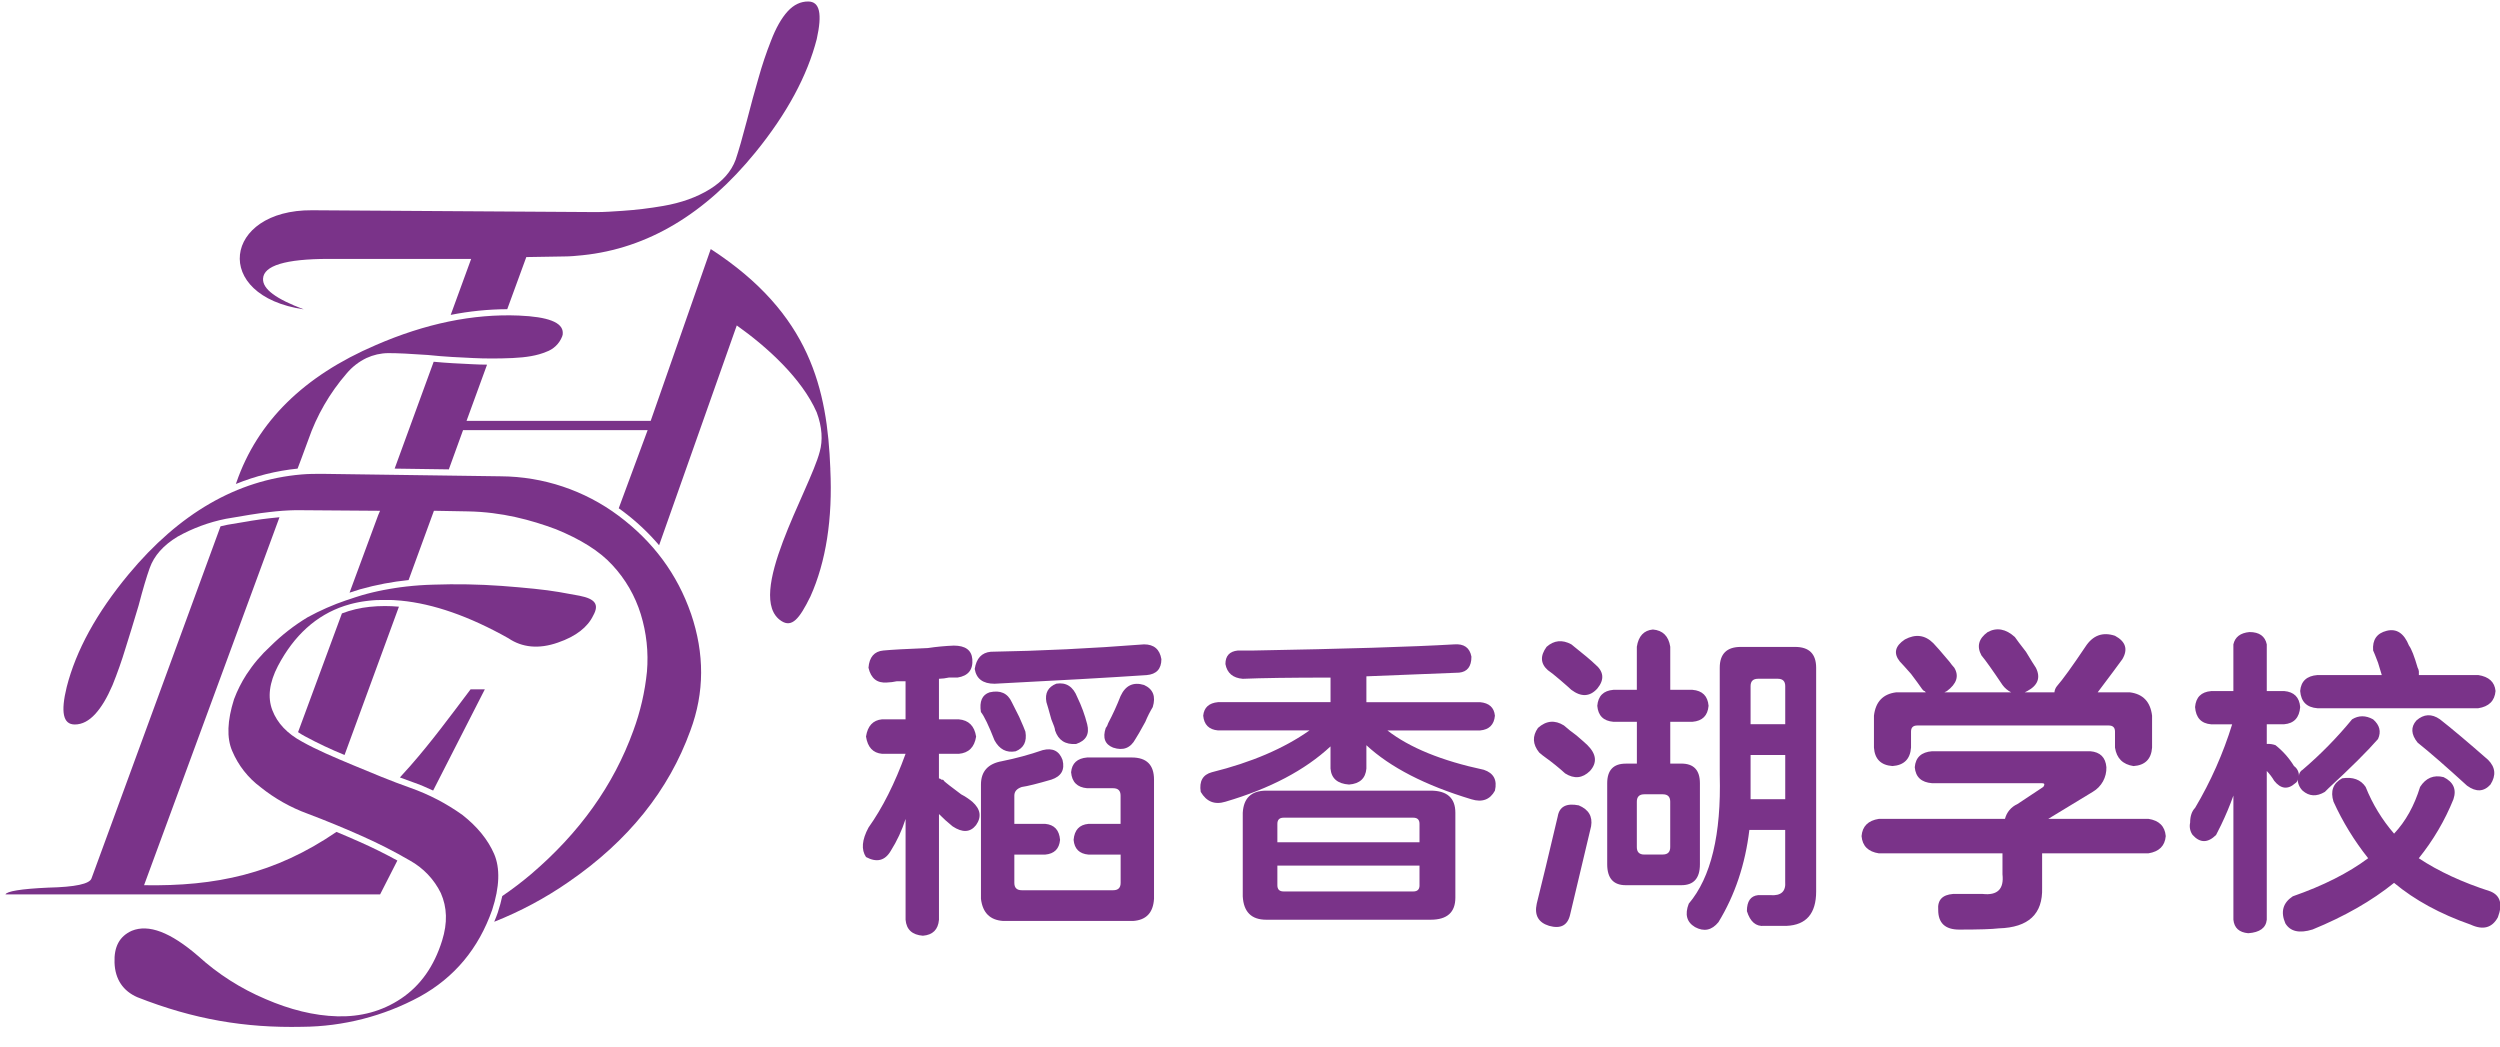 <svg width="117" height="49" viewBox="0 0 117 49" fill="none" xmlns="http://www.w3.org/2000/svg">
<path d="M13.927 21.931L13.933 21.915L14.107 21.454C14.223 21.166 14.31 20.878 14.426 20.59C14.82 19.448 15.43 18.392 16.223 17.477C16.477 17.174 16.793 16.928 17.151 16.756C17.468 16.609 17.814 16.53 18.165 16.526C18.599 16.526 19.208 16.555 20.02 16.613C20.831 16.699 21.526 16.727 22.136 16.756C22.715 16.785 23.324 16.785 23.99 16.756C24.628 16.727 25.149 16.641 25.556 16.468C25.726 16.41 25.882 16.315 26.012 16.191C26.142 16.066 26.243 15.915 26.308 15.748C26.332 15.694 26.342 15.634 26.338 15.575C26.338 15.085 25.642 14.825 24.28 14.768C22.136 14.681 19.904 15.143 17.585 16.151C14.223 17.592 12.05 19.725 11.064 22.578L11.039 22.65C11.962 22.274 12.935 22.032 13.927 21.931Z" fill="#7A3389"/>
<path d="M17.299 28.4C16.855 28.446 16.419 28.549 16.002 28.708L13.949 34.265C14.054 34.335 14.162 34.401 14.274 34.46C14.874 34.784 15.492 35.076 16.125 35.333L18.67 28.393C18.448 28.373 18.228 28.363 18.013 28.363C17.775 28.363 17.537 28.375 17.299 28.4Z" fill="#7A3389"/>
<path d="M32.337 28.718C31.699 26.874 30.569 25.346 28.946 24.135C27.357 22.949 25.426 22.303 23.439 22.291L15.092 22.176C14.774 22.176 14.426 22.176 14.107 22.205C11.091 22.464 8.395 24.02 6.021 26.874C4.514 28.689 3.557 30.447 3.123 32.148C2.833 33.33 2.949 33.906 3.5 33.906C3.848 33.906 4.166 33.733 4.456 33.416C4.746 33.099 5.007 32.666 5.267 32.062C5.499 31.485 5.702 30.909 5.876 30.332C6.05 29.784 6.253 29.121 6.485 28.343C6.688 27.565 6.861 26.988 7.006 26.585C7.209 26.009 7.644 25.519 8.311 25.115C9.016 24.721 9.778 24.439 10.571 24.28C11.412 24.135 12.078 24.021 12.629 23.962C13.033 23.913 13.439 23.884 13.846 23.876L17.787 23.905L17.7 24.107L16.359 27.737C16.521 27.683 16.689 27.629 16.862 27.576H16.867C17.605 27.368 18.359 27.224 19.122 27.147L20.308 23.904L21.902 23.933C23.497 23.962 24.858 24.336 26.018 24.768C27.149 25.23 28.046 25.777 28.655 26.441C29.269 27.099 29.724 27.887 29.989 28.746C30.256 29.613 30.354 30.523 30.278 31.427C30.184 32.372 29.97 33.301 29.641 34.193C28.713 36.758 27.119 38.977 24.858 40.908C24.426 41.274 23.975 41.617 23.506 41.935C23.453 42.183 23.387 42.428 23.308 42.668V42.675C23.254 42.832 23.195 42.986 23.13 43.139C24.354 42.654 25.518 42.032 26.599 41.283C29.41 39.353 31.295 36.989 32.309 34.194C32.975 32.407 32.975 30.591 32.338 28.718" fill="#7A3389"/>
<path d="M19.21 35.835C19.048 36.021 18.883 36.204 18.715 36.384C18.914 36.459 19.111 36.531 19.308 36.601C19.636 36.716 19.957 36.849 20.271 36.998L22.689 32.262H22.022C21.066 33.53 20.196 34.711 19.21 35.835Z" fill="#7A3389"/>
<path d="M18.597 40.273C18.043 39.968 17.431 39.663 16.801 39.386C16.452 39.231 16.101 39.08 15.747 38.933C12.858 40.906 10.092 41.485 6.742 41.428L13.08 24.207C12.95 24.219 12.808 24.234 12.658 24.25C12.131 24.305 11.493 24.411 10.684 24.553L10.624 24.564C10.523 24.584 10.421 24.608 10.321 24.632L4.283 41.108C4.196 41.367 3.53 41.512 2.255 41.541C0.98 41.598 0.313 41.713 0.256 41.858H17.789L18.597 40.273Z" fill="#7A3389"/>
<path d="M14.224 14.481C12.92 13.99 12.282 13.53 12.311 13.039C12.341 12.434 13.354 12.117 15.383 12.117H22.05L21.093 14.737C21.965 14.564 22.85 14.475 23.739 14.47L24.631 12.031L26.399 12.002C26.689 12.002 26.979 11.973 27.269 11.944C30.312 11.627 33.008 10.013 35.354 7.131C36.833 5.315 37.788 3.528 38.224 1.828C38.485 0.647 38.369 0.07 37.819 0.07C37.472 0.07 37.153 0.215 36.862 0.532C36.572 0.849 36.312 1.309 36.08 1.915C35.857 2.481 35.663 3.058 35.5 3.644C35.327 4.221 35.152 4.884 34.95 5.66C34.747 6.437 34.573 7.044 34.428 7.476C34.225 8.024 33.82 8.485 33.211 8.86C32.603 9.234 31.878 9.493 31.037 9.638C30.404 9.748 29.766 9.825 29.124 9.868C28.689 9.897 28.284 9.926 27.907 9.926L14.604 9.84C10.459 9.811 9.879 13.846 14.227 14.48" fill="#7A3389"/>
<path d="M27.123 27.881L26.166 27.708C25.499 27.593 24.601 27.507 23.471 27.42C22.41 27.344 21.346 27.325 20.282 27.362C19.847 27.373 19.419 27.403 19.003 27.451C18.912 27.462 18.822 27.472 18.734 27.484L18.491 27.52L18.444 27.528L18.239 27.561L18.191 27.57C18.109 27.583 18.028 27.599 17.947 27.614L17.704 27.664L17.653 27.675C17.593 27.689 17.533 27.702 17.473 27.716L17.401 27.733L17.239 27.774L17.172 27.791C17.098 27.812 17.024 27.831 16.951 27.852L16.76 27.911L16.598 27.962L16.573 27.971C16.454 28.009 16.338 28.051 16.224 28.088H16.217C15.588 28.302 14.98 28.569 14.398 28.887C13.766 29.268 13.182 29.723 12.659 30.242C12.228 30.636 11.85 31.082 11.532 31.57C11.299 31.933 11.105 32.319 10.953 32.723C10.634 33.731 10.605 34.538 10.866 35.143C11.15 35.818 11.61 36.405 12.199 36.843C12.86 37.373 13.604 37.792 14.402 38.083C15.242 38.4 16.083 38.746 16.923 39.12C17.698 39.463 18.453 39.848 19.184 40.273C19.813 40.623 20.319 41.156 20.633 41.8C20.923 42.463 20.952 43.183 20.691 44.019C20.314 45.229 19.677 46.124 18.778 46.729C17.879 47.334 16.865 47.593 15.793 47.564C14.692 47.535 13.561 47.247 12.431 46.758C11.271 46.268 10.202 45.587 9.272 44.741C7.968 43.617 6.954 43.242 6.171 43.559C5.591 43.818 5.33 44.309 5.36 45.058C5.388 45.836 5.765 46.383 6.431 46.671C9.069 47.71 11.475 48.113 14.138 48.055C16.062 48.042 17.954 47.558 19.644 46.643C21.267 45.749 22.397 44.395 23.035 42.579C23.383 41.513 23.412 40.62 23.122 39.957C22.831 39.294 22.34 38.689 21.644 38.141C20.897 37.606 20.078 37.179 19.21 36.873C18.312 36.556 17.413 36.181 16.515 35.806C15.617 35.431 14.805 35.086 14.139 34.711C13.443 34.335 12.979 33.845 12.747 33.241C12.515 32.638 12.602 31.946 13.008 31.166C13.76 29.739 14.799 28.793 16.123 28.355C16.205 28.328 16.291 28.303 16.377 28.279L16.398 28.273L16.493 28.249L16.553 28.234L16.638 28.215L16.711 28.199L16.792 28.183L16.877 28.167L16.948 28.155L17.05 28.14L17.108 28.132C17.162 28.124 17.216 28.117 17.27 28.112C17.33 28.105 17.389 28.1 17.449 28.095L17.508 28.091L17.631 28.083H17.704L17.816 28.079H17.897H18.088H18.191H18.25C18.295 28.079 18.339 28.079 18.384 28.083H18.402C18.522 28.09 18.645 28.099 18.764 28.11C20.279 28.256 21.955 28.836 23.793 29.87C24.431 30.303 25.214 30.389 26.112 30.072C26.953 29.784 27.503 29.352 27.764 28.804C28.054 28.285 27.851 28.026 27.127 27.882" fill="#7A3389"/>
<path d="M38.86 21.945C38.715 18.227 37.932 14.685 33.263 11.656L30.452 19.697H21.834L22.794 17.066C22.566 17.066 22.342 17.056 22.126 17.046L21.992 17.039C21.49 17.016 20.93 16.99 20.296 16.93L18.469 21.931L21.005 21.967L21.671 20.13H30.31L28.957 23.787L29.119 23.904C29.754 24.375 30.334 24.916 30.846 25.517L34.481 15.23C35.901 16.238 37.524 17.708 38.22 19.293C38.48 19.985 38.51 20.619 38.364 21.138C37.901 22.924 34.828 27.939 36.568 29.063C37.06 29.38 37.408 28.977 37.93 27.91C38.654 26.297 38.973 24.28 38.858 21.941" fill="#7A3389"/>
<path d="M41.513 31.941C41.049 31.98 40.76 31.75 40.645 31.251C40.683 30.753 40.915 30.484 41.339 30.444C41.724 30.407 42.418 30.368 43.422 30.329C43.825 30.268 44.231 30.23 44.638 30.214C45.179 30.214 45.468 30.425 45.505 30.847C45.544 31.345 45.312 31.633 44.811 31.71H44.406C44.254 31.744 44.099 31.763 43.943 31.767V33.665H44.871C45.334 33.704 45.604 33.973 45.682 34.472C45.605 34.97 45.334 35.239 44.871 35.279H43.942V36.429C43.987 36.432 44.028 36.453 44.057 36.487C44.135 36.487 44.173 36.506 44.173 36.544C44.255 36.625 44.521 36.831 44.985 37.177C45.17 37.273 45.344 37.389 45.505 37.522C45.891 37.867 45.949 38.231 45.679 38.615C45.409 38.96 45.042 38.979 44.58 38.672C44.357 38.493 44.145 38.301 43.944 38.097V43.044C43.905 43.505 43.654 43.755 43.192 43.792C42.69 43.753 42.42 43.504 42.381 43.044V38.327C42.214 38.853 41.981 39.355 41.687 39.822C41.417 40.282 41.031 40.378 40.53 40.11C40.298 39.764 40.337 39.304 40.646 38.73C41.301 37.809 41.88 36.659 42.381 35.278H41.281C40.856 35.24 40.606 34.971 40.529 34.471C40.606 33.973 40.856 33.704 41.281 33.664H42.38V31.882H41.974C41.823 31.916 41.668 31.936 41.513 31.941ZM46.542 31.999C46.002 31.999 45.693 31.768 45.617 31.308C45.694 30.811 45.944 30.542 46.369 30.502C48.682 30.463 51.073 30.348 53.542 30.156C54.005 30.156 54.275 30.386 54.353 30.847C54.353 31.307 54.122 31.557 53.659 31.595C51.925 31.711 49.554 31.845 46.545 31.999H46.542ZM47.525 35.162C47.1 35.24 46.773 35.068 46.542 34.645C46.272 33.955 46.06 33.514 45.906 33.322C45.829 32.824 45.964 32.517 46.311 32.401C46.812 32.287 47.159 32.44 47.352 32.862C47.39 32.939 47.506 33.169 47.699 33.552C47.853 33.898 47.95 34.127 47.989 34.242C48.067 34.703 47.914 35.01 47.529 35.162H47.525ZM50.939 39.995C50.514 39.957 50.282 39.727 50.245 39.305C50.283 38.844 50.514 38.596 50.939 38.557H52.443V37.234C52.443 37.003 52.327 36.889 52.096 36.889H50.879C50.417 36.85 50.166 36.601 50.127 36.141C50.165 35.719 50.417 35.489 50.879 35.45H52.967C53.661 35.45 54.008 35.796 54.008 36.486V42.065C53.969 42.717 53.641 43.062 53.025 43.101H46.95C46.333 43.062 45.986 42.717 45.909 42.065V36.716C45.909 36.103 46.237 35.739 46.893 35.623C47.54 35.493 48.178 35.32 48.801 35.105C49.264 34.989 49.573 35.143 49.727 35.566C49.843 36.026 49.669 36.332 49.206 36.486C48.55 36.678 48.088 36.793 47.818 36.831C47.586 36.911 47.471 37.042 47.471 37.234V38.557H48.917C49.341 38.596 49.573 38.844 49.611 39.305C49.573 39.727 49.341 39.957 48.917 39.995H47.471V41.318C47.471 41.548 47.586 41.663 47.818 41.663H52.099C52.33 41.663 52.446 41.548 52.446 41.318V39.995H50.939ZM50.36 34.818C49.858 34.856 49.531 34.645 49.377 34.185C49.377 34.108 49.319 33.936 49.203 33.667C49.088 33.246 49.01 32.977 48.972 32.86C48.894 32.439 49.048 32.151 49.434 31.997C49.897 31.921 50.224 32.132 50.418 32.63C50.615 33.035 50.77 33.459 50.881 33.896C50.998 34.357 50.826 34.664 50.363 34.818H50.36ZM52.096 34.99C51.71 34.837 51.594 34.53 51.749 34.069C51.803 34.002 51.842 33.923 51.865 33.84C52.082 33.429 52.275 33.006 52.443 32.574C52.674 32.076 53.04 31.904 53.542 32.057C53.966 32.249 54.101 32.594 53.948 33.092C53.815 33.313 53.699 33.544 53.601 33.782C53.37 34.205 53.215 34.474 53.137 34.589C52.908 35.011 52.562 35.144 52.099 34.99H52.096Z" fill="#7A3389"/>
<path d="M58.161 31.768C57.699 31.73 57.428 31.5 57.35 31.077C57.35 30.695 57.543 30.484 57.928 30.445H58.623C62.941 30.368 66.085 30.272 68.052 30.157C68.514 30.119 68.785 30.311 68.863 30.732C68.863 31.193 68.67 31.443 68.285 31.48C67.36 31.519 65.913 31.576 63.947 31.652V32.862H69.268C69.693 32.901 69.924 33.112 69.962 33.495C69.924 33.918 69.692 34.148 69.268 34.185H64.93C65.971 34.992 67.475 35.606 69.442 36.026C69.905 36.18 70.079 36.506 69.962 37.004C69.731 37.427 69.365 37.561 68.863 37.407C66.703 36.755 65.064 35.912 63.947 34.876V35.969C63.908 36.429 63.637 36.678 63.135 36.717C62.594 36.679 62.306 36.429 62.268 35.969V34.932C61.072 36.045 59.433 36.908 57.351 37.52C56.849 37.675 56.464 37.521 56.194 37.06C56.116 36.562 56.29 36.255 56.715 36.14C58.566 35.68 60.089 35.028 61.284 34.184H57.004C56.579 34.146 56.348 33.916 56.31 33.493C56.348 33.111 56.58 32.9 57.004 32.861H62.269V31.711C60.418 31.711 59.048 31.73 58.161 31.768ZM59.26 43.043C58.567 43.043 58.2 42.678 58.161 41.95V38.038C58.199 37.348 58.565 37.002 59.26 37.002H66.954C67.725 37.002 68.111 37.348 68.111 38.038V42.008C68.111 42.698 67.726 43.043 66.954 43.043H59.26ZM59.781 38.556V39.419H66.433V38.556C66.433 38.365 66.336 38.268 66.144 38.268H60.071C59.878 38.268 59.781 38.365 59.781 38.556ZM66.433 41.432V40.511H59.781V41.432C59.781 41.624 59.877 41.72 60.071 41.72H66.145C66.337 41.72 66.434 41.624 66.434 41.432H66.433Z" fill="#7A3389"/>
<path d="M73.249 36.196C72.955 35.929 72.646 35.679 72.324 35.448C72.223 35.377 72.126 35.3 72.034 35.218C71.725 34.835 71.706 34.452 71.977 34.067C72.362 33.723 72.768 33.685 73.193 33.952C73.378 34.116 73.571 34.27 73.772 34.412C74.043 34.643 74.216 34.797 74.293 34.873C74.717 35.295 74.756 35.699 74.409 36.083C74.06 36.426 73.673 36.464 73.249 36.196ZM72.497 43.329C71.995 43.175 71.802 42.83 71.919 42.293C72.15 41.373 72.478 40.012 72.902 38.209C72.979 37.748 73.307 37.576 73.885 37.691C74.348 37.884 74.541 38.21 74.464 38.669C74.193 39.82 73.865 41.201 73.48 42.811C73.365 43.309 73.037 43.482 72.497 43.329ZM73.538 32.284C73.457 32.208 73.287 32.054 73.017 31.824C72.747 31.593 72.555 31.441 72.439 31.364C72.092 31.057 72.073 30.693 72.381 30.271C72.728 29.964 73.114 29.926 73.538 30.155C74.116 30.616 74.483 30.923 74.637 31.076C75.062 31.421 75.1 31.805 74.753 32.226C74.406 32.61 74.001 32.63 73.538 32.284ZM75.505 33.78C75.042 33.742 74.791 33.492 74.753 33.032C74.792 32.572 75.042 32.322 75.505 32.284H76.604V30.268C76.681 29.77 76.932 29.501 77.356 29.461C77.819 29.5 78.089 29.768 78.168 30.268V32.284H79.209C79.672 32.323 79.922 32.572 79.961 33.032C79.922 33.492 79.672 33.741 79.209 33.78H78.168V35.736H78.688C79.267 35.736 79.556 36.043 79.556 36.656V40.449C79.556 41.102 79.267 41.428 78.688 41.427H76.085C75.507 41.427 75.218 41.101 75.217 40.449V36.658C75.217 36.045 75.507 35.738 76.085 35.738H76.606V33.78H75.505ZM77.819 39.991C78.051 39.991 78.166 39.876 78.166 39.646V37.519C78.166 37.289 78.051 37.173 77.819 37.173H76.952C76.72 37.173 76.604 37.289 76.604 37.519V39.648C76.604 39.877 76.72 39.993 76.952 39.993L77.819 39.991ZM79.323 43.385C78.937 43.155 78.841 42.791 79.034 42.292C80.076 41.063 80.559 39.051 80.484 36.255V31.253C80.484 30.602 80.811 30.276 81.467 30.276H84.012C84.668 30.276 84.996 30.602 84.996 31.253V41.718C84.996 42.754 84.533 43.292 83.608 43.331H82.566C82.18 43.369 81.909 43.139 81.755 42.641C81.755 42.181 81.928 41.931 82.275 41.893H82.854C83.354 41.931 83.585 41.721 83.547 41.261V38.841H81.87C81.677 40.454 81.195 41.892 80.424 43.156C80.113 43.539 79.746 43.616 79.323 43.386V43.385ZM81.927 32.11V33.894H83.549V32.112C83.549 31.882 83.434 31.767 83.203 31.766H82.277C82.042 31.766 81.927 31.882 81.927 32.112V32.11ZM81.927 36.194V37.404H83.549V35.333H81.927V36.194Z" fill="#7A3389"/>
<path d="M87.932 39.937C87.43 39.861 87.16 39.591 87.121 39.13C87.158 38.669 87.429 38.4 87.932 38.323H93.833C93.871 38.172 93.942 38.031 94.042 37.912C94.142 37.792 94.269 37.697 94.411 37.633L95.628 36.826C95.705 36.712 95.687 36.654 95.571 36.654H90.422C89.921 36.616 89.65 36.367 89.611 35.906C89.649 35.446 89.919 35.197 90.422 35.158H97.827C98.29 35.197 98.541 35.446 98.579 35.906C98.587 36.137 98.531 36.366 98.42 36.568C98.308 36.771 98.143 36.94 97.943 37.057L95.86 38.322H100.546C101.047 38.399 101.317 38.668 101.357 39.129C101.318 39.589 101.048 39.855 100.546 39.936H95.571V41.549C95.609 42.776 94.932 43.408 93.543 43.447C93.234 43.485 92.617 43.505 91.691 43.505C91.035 43.505 90.707 43.199 90.708 42.585C90.669 42.124 90.901 41.875 91.403 41.837H92.791C93.485 41.913 93.793 41.606 93.716 40.917V39.937H87.932ZM94.874 32.343L94.759 32.401H96.147C96.157 32.296 96.197 32.196 96.263 32.114C96.533 31.807 96.976 31.193 97.593 30.273C97.94 29.735 98.403 29.562 98.982 29.755C99.483 30.024 99.598 30.388 99.328 30.848C99.135 31.117 98.749 31.634 98.171 32.401H99.675C100.292 32.478 100.639 32.843 100.717 33.494V34.989C100.678 35.527 100.389 35.815 99.849 35.852C99.348 35.776 99.058 35.488 98.982 34.989V34.24C98.982 34.049 98.884 33.953 98.692 33.953H89.726C89.532 33.953 89.436 34.049 89.436 34.24V34.988C89.397 35.526 89.108 35.813 88.568 35.851C88.028 35.813 87.738 35.525 87.701 34.988V33.494C87.777 32.843 88.124 32.478 88.742 32.401H90.131L90.072 32.343C90.033 32.343 89.976 32.286 89.9 32.171C89.823 32.056 89.668 31.848 89.436 31.538C89.166 31.232 88.992 31.04 88.915 30.963C88.606 30.58 88.683 30.235 89.147 29.927C89.648 29.659 90.092 29.716 90.478 30.1C90.593 30.216 90.844 30.503 91.23 30.963C91.301 31.063 91.379 31.159 91.461 31.25C91.692 31.634 91.577 31.999 91.114 32.343L90.998 32.401H94.122C93.961 32.319 93.822 32.201 93.716 32.056C93.254 31.366 92.926 30.905 92.733 30.675C92.502 30.253 92.598 29.889 93.022 29.582C93.446 29.353 93.871 29.429 94.295 29.812C94.372 29.927 94.546 30.157 94.815 30.503C95.046 30.887 95.201 31.136 95.279 31.25C95.511 31.711 95.376 32.076 94.874 32.343Z" fill="#7A3389"/>
<path d="M105.274 29.58C105.737 29.58 106.004 29.773 106.085 30.155V32.341H106.897C107.36 32.38 107.611 32.629 107.649 33.089C107.61 33.588 107.359 33.857 106.897 33.895H106.085V34.816C106.223 34.807 106.361 34.827 106.491 34.873C106.836 35.145 107.13 35.476 107.359 35.851C107.432 35.903 107.492 35.972 107.532 36.053C107.572 36.133 107.592 36.222 107.59 36.312C107.591 36.253 107.608 36.195 107.639 36.145C107.669 36.094 107.712 36.052 107.764 36.023C108.603 35.307 109.377 34.517 110.077 33.665C110.386 33.474 110.714 33.474 111.061 33.665C111.37 33.934 111.447 34.24 111.292 34.585C110.79 35.16 110.019 35.927 108.978 36.887L108.803 37.061C108.418 37.291 108.071 37.272 107.762 37.003C107.686 36.928 107.626 36.838 107.586 36.739C107.546 36.64 107.528 36.534 107.531 36.428C107.537 36.473 107.529 36.519 107.508 36.56C107.488 36.601 107.456 36.635 107.416 36.657C107.069 36.965 106.741 36.926 106.433 36.542C106.335 36.376 106.219 36.221 106.085 36.082V43.042C106.046 43.426 105.757 43.637 105.217 43.675C104.792 43.637 104.561 43.426 104.523 43.042V37.234C104.355 37.704 104.162 38.165 103.945 38.614L103.713 39.075C103.327 39.459 102.961 39.459 102.614 39.075C102.555 38.993 102.515 38.899 102.495 38.8C102.475 38.701 102.476 38.599 102.498 38.5C102.498 38.193 102.579 37.963 102.73 37.809C103.461 36.578 104.043 35.265 104.465 33.898H103.481C103.018 33.86 102.767 33.591 102.729 33.091C102.767 32.632 103.017 32.382 103.481 32.343H104.522V30.157C104.599 29.812 104.85 29.62 105.274 29.58ZM108.227 43.501C107.609 43.692 107.185 43.596 106.954 43.213C106.723 42.675 106.839 42.254 107.301 41.948C108.729 41.45 109.905 40.855 110.83 40.165C110.183 39.352 109.638 38.463 109.208 37.518C109.053 37.021 109.188 36.656 109.613 36.425C110.114 36.349 110.481 36.483 110.712 36.828C111.031 37.626 111.48 38.365 112.043 39.015C112.584 38.44 112.989 37.711 113.26 36.828C113.53 36.407 113.896 36.254 114.359 36.369C114.821 36.598 114.975 36.944 114.821 37.404C114.42 38.399 113.873 39.329 113.199 40.166C114.125 40.779 115.243 41.297 116.554 41.718C117.017 41.91 117.133 42.313 116.901 42.928C116.631 43.426 116.206 43.541 115.628 43.273C114.202 42.775 113.006 42.123 112.042 41.318C111.001 42.159 109.729 42.887 108.227 43.501ZM108.459 33.146C107.957 33.109 107.687 32.84 107.648 32.339C107.686 31.88 107.957 31.63 108.459 31.592H111.467C111.428 31.476 111.37 31.285 111.293 31.017C111.177 30.71 111.099 30.519 111.062 30.441C111.023 29.943 111.235 29.636 111.698 29.521C112.161 29.406 112.508 29.636 112.74 30.212C112.855 30.365 112.99 30.71 113.145 31.246C113.176 31.299 113.196 31.358 113.203 31.419V31.592H115.98C116.481 31.669 116.751 31.918 116.791 32.339C116.752 32.8 116.481 33.069 115.98 33.146H108.459ZM116.557 36.713C116.248 37.058 115.881 37.078 115.458 36.77C114.494 35.889 113.723 35.217 113.144 34.754C112.836 34.371 112.816 34.026 113.087 33.719C113.434 33.412 113.8 33.393 114.186 33.661C114.727 34.084 115.479 34.716 116.442 35.56C116.788 35.907 116.825 36.291 116.555 36.713H116.557Z" fill="#7A3389"/>
</svg>
